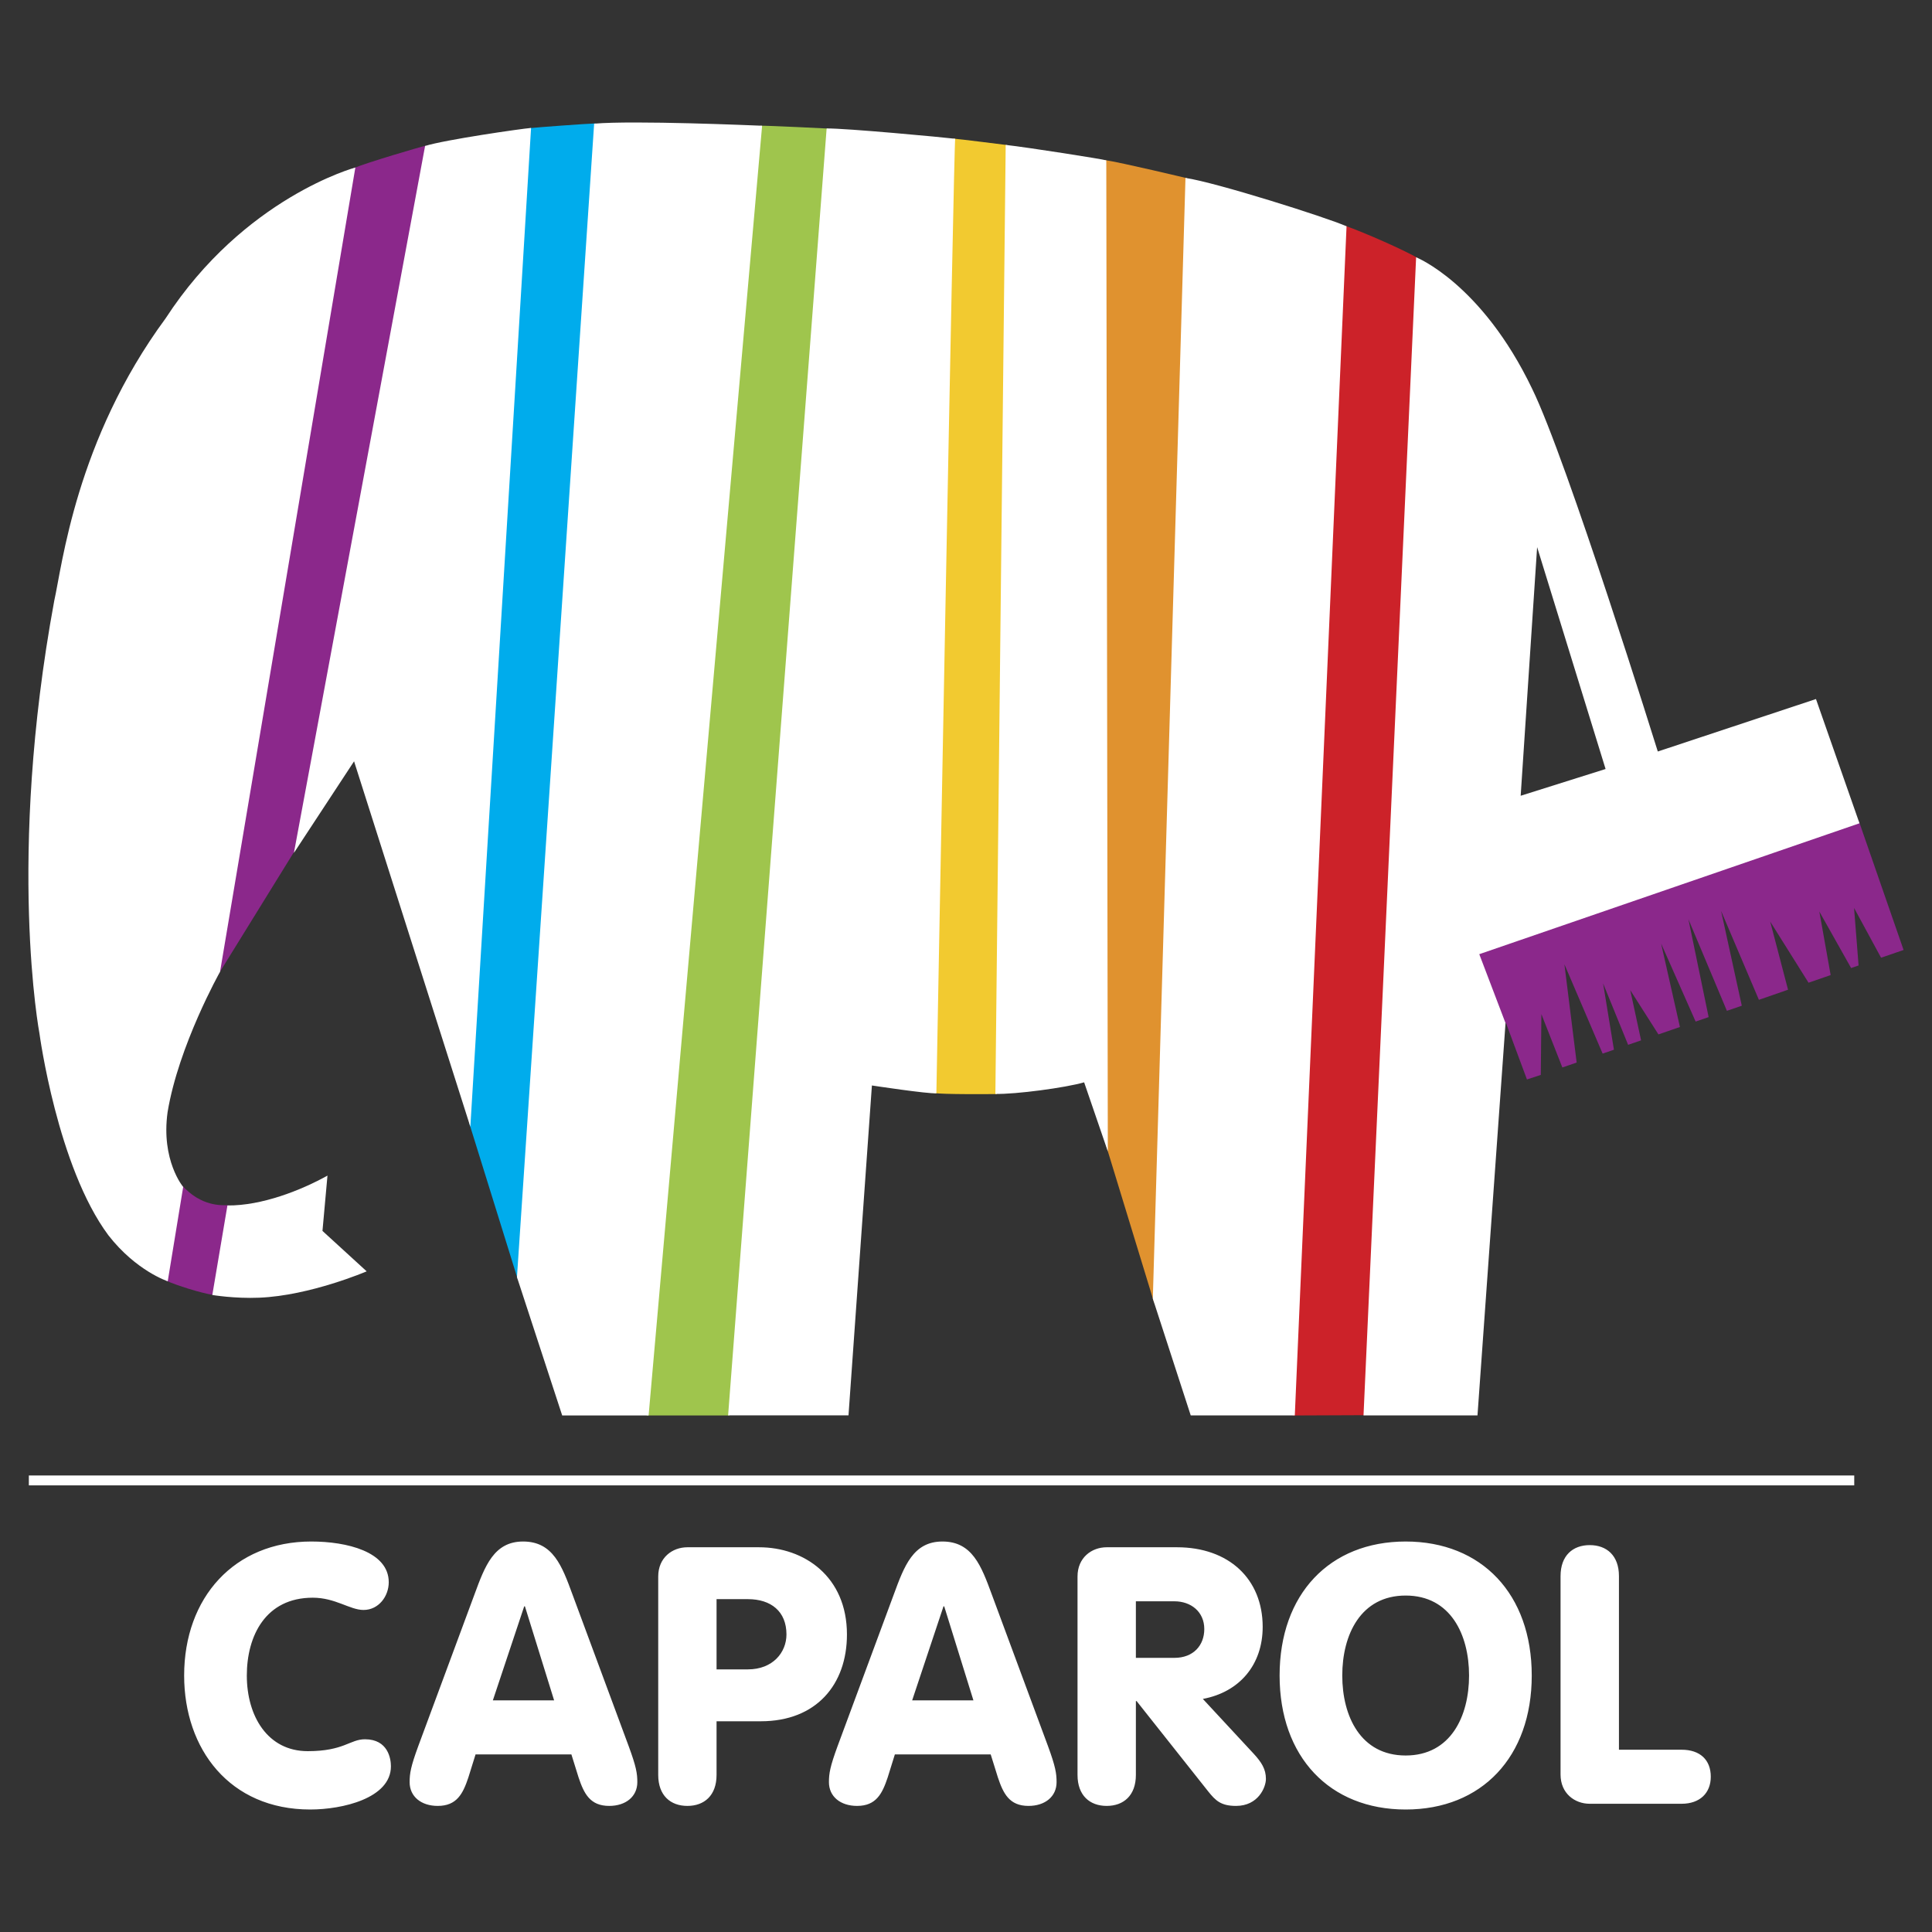 <svg xmlns="http://www.w3.org/2000/svg" width="100" height="100" viewBox="0 0 192.756 192.756">
    <rect x="0" y="0" width="192.756" height="192.756" fill="#333333" stroke="none"/>
    <path fill-rule="evenodd" clip-rule="evenodd" fill="#8b288b"
          d="M147.326 95.007l2.774 7.151.144-.115 2.1 5.656 1.381-.457.06-6.06 2.092 5.32 1.426-.492-1.221-9.805 3.813 8.914 1.128-.389-1.08-6.613 2.495 6.125 1.294-.445-1.082-5.012 2.813 4.418 2.144-.74-1.877-8.325 3.444 7.784 1.297-.445-2.018-9.765 3.84 9.138 1.486-.51-2.066-9.461 3.773 8.873 2.907-1.008-1.78-6.8 3.826 6.101 2.206-.762-1.129-6.339 3.172 5.638.744-.258-.452-5.741 2.696 4.969 2.246-.773-4.465-12.865-38.131 13.093zM16.545 127.76c.985.455 3.603 1.289 4.781 1.441 0 0 1.446-8.953 1.48-8.957-.646 0-2.696.191-4.67-2.004l-1.591 9.52zM29.484 84.759l13.055-70.24c-.604.129-5.947 1.708-7.284 2.266L21.743 97.283l7.741-12.524z"/>
    <path d="M51.691 127.744l7.756-115.432c-.757.018-5.957.391-6.604.477l-6.032 99.261 4.88 15.694z" fill-rule="evenodd"
          clip-rule="evenodd" fill="#00acec"/>
    <path d="M72.787 141.219l9.871-128.391s-6.075-.307-6.806-.285l-11.336 128.68 8.271-.004z" fill-rule="evenodd"
          clip-rule="evenodd" fill="#9fc54d"/>
    <path d="M95.104 13.828l-1.897 95.221c.796.152 5.572.111 6.262.104l1.023-94.678s-4.904-.621-5.388-.647z"
          fill-rule="evenodd" clip-rule="evenodd" fill="#f2ca30"/>
    <path d="M110.322 114.184l-.119-98.22c1.656.243 8.242 1.821 8.242 1.821l-3.273 112.264-4.85-15.865z"
          fill-rule="evenodd" clip-rule="evenodd" fill="#e0922f"/>
    <path d="M136.207 141.193l5.26-115.439c-1.312-.768-5.225-2.513-7.309-3.248l-5.193 118.717 7.242-.03z"
          fill-rule="evenodd" clip-rule="evenodd" fill="#cc2229"/>
    <path d="M31.061 153.797c3.52 0 7.724 1.006 7.724 4.061 0 1.4-1.004 2.768-2.516 2.768-1.364 0-2.802-1.223-5.066-1.223-4.708 0-6.578 3.811-6.578 7.764 0 4.062 2.085 7.547 6.075 7.547 3.628 0 4.204-1.186 5.713-1.186 2.302 0 2.589 1.939 2.589 2.695 0 3.199-4.855 4.312-8.051 4.312-8.049 0-12.579-6.039-12.579-13.369.001-7.764 4.996-13.369 12.689-13.369zM46.729 177.338c-.539 1.617-1.151 2.838-3.057 2.838-1.653 0-2.803-.934-2.803-2.371 0-.863.109-1.545.862-3.596l5.607-15.131c1.044-2.838 1.943-5.281 4.853-5.281 2.985 0 3.882 2.443 4.924 5.281l5.607 15.131c.755 2.051.864 2.732.864 3.596 0 1.438-1.151 2.371-2.805 2.371-1.905 0-2.515-1.221-3.056-2.838l-.717-2.301h-9.562l-.717 2.301zm8.555-7.692h-6.112l3.128-9.381h.072l2.912 9.381zM75.731 154.371H68.58c-1.507 0-2.909 1.043-2.909 2.912v19.803c0 2.047 1.222 3.09 2.909 3.09 1.689 0 2.911-1.043 2.911-3.09v-5.355h4.421c5.534 0 8.588-3.668 8.588-8.66 0-5.788-4.274-8.7-8.769-8.7zm-4.24 5.176h3.128c2.302 0 3.846 1.221 3.846 3.523 0 1.795-1.367 3.484-3.846 3.484h-3.128v-7.007zM99.561 177.338l-.719-2.301h-9.561l-.717 2.301c-.541 1.617-1.15 2.838-3.056 2.838-1.654 0-2.805-.934-2.805-2.371 0-.863.111-1.545.864-3.596l5.607-15.131c1.042-2.838 1.938-5.281 4.853-5.281 2.981 0 3.879 2.443 4.924 5.281l5.607 15.131c.752 2.051.857 2.732.857 3.596 0 1.438-1.146 2.371-2.801 2.371-1.903 0-2.512-1.221-3.053-2.838zm-2.442-7.692h-6.113l3.127-9.381h.071l2.915 9.381zM125.076 174.965c.793.863 1.225 1.545 1.225 2.516 0 .826-.756 2.695-2.984 2.695-1.508 0-2.045-.537-2.768-1.438l-7.15-9.021h-.072v7.369c0 2.047-1.223 3.09-2.912 3.09s-2.91-1.043-2.91-3.09v-19.803c0-1.869 1.402-2.912 2.91-2.912h7.01c5.174 0 8.553 3.162 8.553 7.943 0 3.773-2.301 6.504-5.969 7.188l5.067 5.463zm-11.75-15.203h3.844c1.654 0 2.982 1.043 2.982 2.77 0 1.615-1.076 2.873-2.982 2.873h-3.844v-5.643zM140.244 153.797c-7.584 0-12.578 5.248-12.578 13.369 0 8.123 4.994 13.369 12.578 13.369s12.578-5.246 12.578-13.369c0-8.121-4.994-13.369-12.578-13.369zm0 5.391c4.492 0 6.324 3.918 6.324 7.979 0 4.062-1.832 7.979-6.324 7.979-4.494 0-6.326-3.916-6.326-7.979 0-4.062 1.832-7.979 6.326-7.979zM155.697 157.246c0-2.049 1.223-3.09 2.912-3.09s2.914 1.041 2.914 3.09v17.324h6.252c1.832 0 2.91 1.006 2.91 2.695 0 1.615-1.078 2.697-2.91 2.697h-9.166c-1.51 0-2.912-1.045-2.912-2.914v-19.802z"
          fill-rule="evenodd" clip-rule="evenodd" fill="#fff"/>
    <path d="M2.878 147.209h182.12v.988H2.878v-.988z" fill="#fff"/>
    <path d="M32.672 117.291l-.499 5.518 4.41 4.033s-5.645 2.424-10.711 2.629c-2.465.104-4.689-.27-4.689-.27l1.507-8.932c3.457.034 7.392-1.539 9.982-2.978zM18.276 118.422l-1.541 9.41s-3.146-1.027-5.919-4.586c-5.098-6.844-6.877-20.121-6.877-20.121S.652 85.741 5.412 59.938c.784-3.455 2.152-16.015 11.114-28.179 7.842-12.062 18.928-15.046 18.928-15.046l-13.5 80.242s-4.14 7.367-5.234 14.006c-.668 4.826 1.556 7.461 1.556 7.461zM42.411 14.562c1.989-.621 9.618-1.722 10.573-1.797l-6.058 99.651-11.601-36.46-6.001 9.14 13.087-70.534zM59.277 12.338c3.97-.342 15.828.172 16.759.207L64.712 141.219H56.09l-4.513-13.799 7.7-115.082zM82.473 12.817c1.846-.035 11.731.891 12.828 1.028-.136.032-1.878 95.232-1.878 95.232-.853.07-6.433-.779-6.433-.779l-2.335 32.912H72.644l9.829-128.393zM100.338 14.458c2.133.233 9.807 1.438 10.037 1.542l.152 98.871-2.363-6.887c-1.848.539-6.854 1.207-8.855 1.156l1.029-94.682zM118.275 17.752c3.018.442 14.014 3.919 16.07 4.825l-5.162 118.64H118.8l-3.783-11.648 3.258-111.817zM185.52 82.139l-4.34-12.396-15.781 5.235s-9.061-29.104-12.537-36.188c-5.045-10.524-11.576-13.121-11.576-13.121l-5.248 115.547h11.371l2.797-39.143-2.619-6.874 37.933-13.06zm-32.161-27.552l6.83 22.137-8.471 2.669 1.641-24.806z"
          fill-rule="evenodd" clip-rule="evenodd" fill="#fff"/>
</svg>